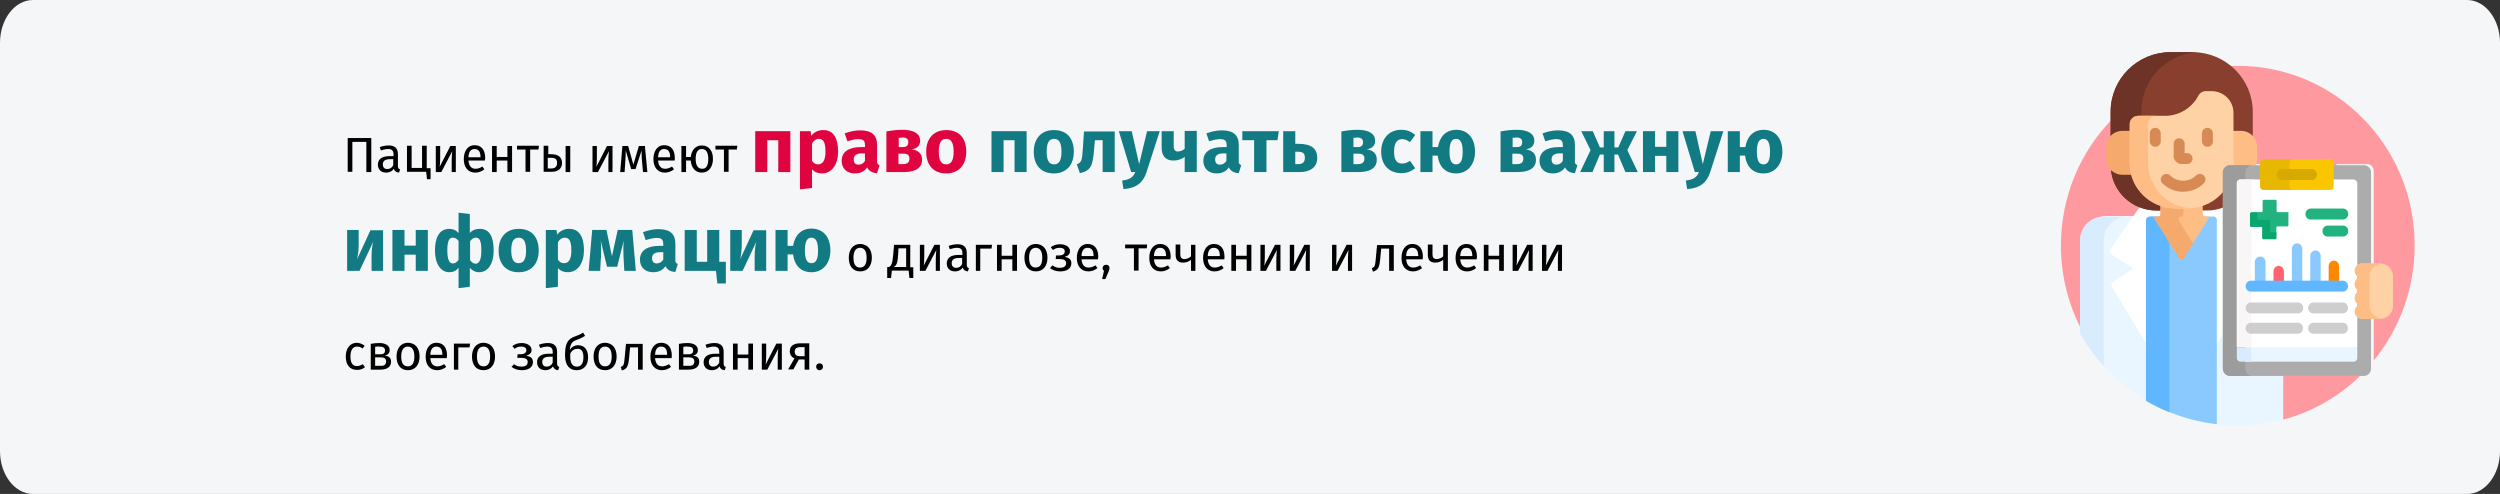 <?xml version="1.0" encoding="UTF-8"?>
<svg xmlns="http://www.w3.org/2000/svg" xmlns:xlink="http://www.w3.org/1999/xlink" version="1.1" id="Ebene_1" x="0px" y="0px" viewBox="0 0 911 180" style="enable-background:new 0 0 911 180;" xml:space="preserve">
<rect x="0" y="0" width="911" height="180" fill="#333333" stroke="none"/>
<style type="text/css">
	.st0{fill:#F5F6F7;}
	.st1{fill:#FE99A0;}
	.st2{fill:#EAF6FF;}
	.st3{fill:#D8ECFE;}
	.st4{fill:#FFFFFF;}
	.st5{fill:#883F2E;}
	.st6{fill:#6D3326;}
	.st7{fill:#8AC9FE;}
	.st8{fill:#60B7FF;}
	.st9{fill:#F6A96C;}
	.st10{fill:#FFBD86;}
	.st11{fill:#FED2A4;}
	.st12{fill:#D88A55;}
	.st13{fill:#ACACAC;}
	.st14{fill:#9C9C9C;}
	.st15{fill:#F8F6F6;}
	.st16{fill:#FAC600;}
	.st17{fill:#E8B800;}
	.st18{fill:#22B27F;}
	.st19{fill:#09A76D;}
	.st20{fill:#D7AA02;}
	.st21{fill:#FE646F;}
	.st22{fill:#FB8801;}
	.st23{fill:#CECECE;}
	.st24{fill:#DF0440;}
	.st25{fill:#117A83;}
</style>
<path id="Path" class="st0" d="M911,15.6v148.8c0,8.6-5.4,15.6-12,15.6H12c-6.6,0-12-7-12-15.6l0,0V15.6C0,7,5.4,0,12,0l0,0h887  C905.6,0,911,7,911,15.6z"></path>
<g id="diagnosis" transform="translate(751, 19)">
	<g id="Group" transform="translate(0, 5)">
		<path id="Path_00000123415746348054306320000005867813885803100551_" class="st1" d="M59.5,38.2c0-1.3,1.1-2.4,2.4-2.4h11.2v7.5    c0,0.7,0.6,1.3,1.3,1.3h24.7c0.7,0,1.3-0.6,1.3-1.3v-7.5h11.2c1.3,0,2.4,1.1,2.4,2.4v69.2c9.3-11.4,14.9-26,14.9-41.9    C129,29.3,100.1,0,64.5,0S0,29.3,0,65.5C0,77.1,3,88,8.2,97.4l0.3-0.1V63.2c0-4.7,3.7-8.5,8.4-8.5h42.7V38.2z"></path>
		<path id="Path_00000178922168972397617950000015939826321932932763_" class="st1" d="M80.3,112.9v15.9l0.3,0.2    c10.9-2.8,20.7-8.5,28.5-16.1H80.3z"></path>
	</g>
	<g id="Group_00000001648708800036502520000010291105481258214061_" transform="translate(7, 0)">
		<path id="Path_00000049183929483193459760000007590443545050244021_" class="st2" d="M54.9,117.9c-1.3,0-2.4-1.1-2.4-2.4V59.9H8.8    c-4.9,0-8.8,3.9-8.8,8.7v34C11.3,122.5,32.8,136,57.6,136c5.7,0,11.2-0.7,16.4-2v-16H54.9z"></path>
		<path id="Path_00000102525293020174994470000000513800054273951362_" class="st3" d="M8.6,68.6c0-4.8,3.9-8.7,8.8-8.7H8.8    c-4.9,0-8.8,3.9-8.8,8.7v34c2.4,4.3,5.3,8.2,8.6,11.8V68.6z"></path>
		<g id="Path_00000071560511913389044820000007801456367264272809_" transform="translate(10.809, 52.846)">
			<path class="st4" d="M13.4,0L0.3,18.8c-0.5,0.7-0.3,1.6,0.4,2.1L8.5,26l-7.3,4.8c-0.7,0.4-0.8,1.3-0.4,1.9l12.7,21V8.5     c0-0.7,0.5-1.2,1.2-1.2h1.7h1.2c0.6,0,1.1-0.5,1.1-1.1V2.9C16.8,2.3,15,1.3,13.4,0z"></path>
			<path class="st4" d="M41.7,49.1V3.9L38.9,0c-1.5,1.3-3.3,2.3-5.3,2.9v3.2c0,0.6,0.5,1.1,1.1,1.1H36h1.7c0.7,0,1.2,0.5,1.2,1.2     v45.3L41.7,49.1z"></path>
		</g>
		<g id="Path_00000116916207974404706660000010497361495542522280_" transform="translate(11.114, 0)">
			<path class="st5" d="M4.3,29h3v-2.8c0-1.5,1.3-2.8,2.8-2.8h9.8c5.2,0,9.9-2.8,12.2-7.4c0.5-0.9,1.4-1.5,2.5-1.5h2.1     c4.3,0,7.8,3.4,7.8,7.7V29h3c1.7,0,3.3,0.8,4.3,2v-9.2C51.8,9.7,41.9,0,29.8,0h-7.9C9.8,0,0,9.7,0,21.7v9.2C1,29.7,2.6,29,4.3,29     z"></path>
			<path class="st5" d="M41.3,50c-3,4-7.8,6.6-13.2,6.6h-4.6c-7.6,0-14-5.2-15.8-12.2H4.3c-1.7,0-3.2-0.7-4.2-1.9     C0.7,51,7.9,57.7,16.7,57.7h18.4c2.2,0,4.3-0.4,6.2-1.2V50z"></path>
		</g>
		<g id="Path_00000171699696615576757250000006194131124370999202_" transform="translate(11.114, 0)">
			<path class="st6" d="M7.8,44.4H4.3c-1.7,0-3.2-0.7-4.2-1.9C0.7,51,7.9,57.7,16.7,57.7h11.2c-2.2,0-4.4-0.4-6.3-1.2     C14.9,55.7,9.4,50.8,7.8,44.4z"></path>
			<path class="st6" d="M4.3,29h3v-2.8c0-1.5,1.3-2.8,2.8-2.8h1.1v-1.8c0-11.4,8.9-20.8,20.3-21.6C30.9,0,30.4,0,29.8,0h-7.9     C9.8,0,0,9.7,0,21.7v9.2C1,29.7,2.6,29,4.3,29L4.3,29z"></path>
		</g>
		<path id="Path_00000128468296871191153550000014774674384582811309_" class="st7" d="M48.5,59.9H25.5c-0.8,0-1.5,0.6-1.5,1.4V127    c7.7,4.5,16.5,7.5,25.8,8.6V61.3C49.9,60.5,49.3,59.9,48.5,59.9z"></path>
		<path id="Path_00000057127065467707981910000016874709840334042515_" class="st8" d="M32.5,61.3c0-0.8,0.7-1.4,1.5-1.4h-8.5    c-0.8,0-1.5,0.6-1.5,1.4V127c2.7,1.6,5.5,3,8.5,4.2V61.3z"></path>
		<g id="Path_00000096738767953770050810000013725362349159606195_" transform="translate(9.478, 14.207)">
			<g transform="translate(-0, 0)">
				<g transform="translate(0, 14.48)">
					<path class="st9" d="M8.9,11.8V0h-3C2.7,0,0,2.6,0,5.9v4.3C0,13.4,2.7,16,5.9,16h3.6C9.1,14.7,8.9,13.3,8.9,11.8L8.9,11.8z"></path>
					<path class="st10" d="M54.4,12.7c0.4-0.8,0.6-1.7,0.6-2.6V5.9C55,2.6,52.4,0,49.1,0h-3v11.8c0,0.3,0,0.6,0,0.9L54.4,12.7       L54.4,12.7z"></path>
				</g>
				<path class="st10" d="M35.2,44.8v-3.3c-1.7,0.6-3.5,0.9-5.4,0.9h-4.6c-1.9,0-3.7-0.3-5.4-0.9v3.3c0,0.5-0.4,0.9-0.9,0.9h-1.7      l9.5,15.2c0.3,0.5,1.2,0.5,1.5,0l9.5-15.2h-1.7C35.6,45.7,35.2,45.3,35.2,44.8L35.2,44.8z"></path>
				<path class="st9" d="M27.3,45.7c0.5,0,0.9-0.4,0.9-0.9v-2.1h-3c-1.9,0-3.7-0.3-5.4-0.9v3.1c0,0.5-0.4,0.9-0.9,0.9h-1.7l9.5,15.2      c0.3,0.5,1.2,0.5,1.5,0l3.5-5.5l-5.2-8.3C26.2,46.5,26.6,45.7,27.3,45.7L27.3,45.7z"></path>
				<path class="st11" d="M43,29.6c0-1.3,1.1-2.4,2.4-2.4h1c0-0.3,0-0.6,0-0.9V7.9c0-4.4-3.6-7.9-8-7.9h-2.1c-1.2,0-2.2,0.7-2.7,1.7      C31.3,6,26.7,9,21.5,9h-9.8c-1.7,0-3.1,1.4-3.1,3v14.3c0,9,7.4,16.4,16.6,16.4h4.6c5.4,0,10.1-2.5,13.2-6.4L43,29.6L43,29.6z"></path>
				<path class="st10" d="M15.3,26.3V12c0-1.7,1.4-3,3.1-3h-6.7c-1.7,0-3.1,1.4-3.1,3v14.3c0,9,7.4,16.4,16.6,16.4h4.6      c0.4,0,0.7,0,1.1,0C22.2,42.1,15.3,35,15.3,26.3L15.3,26.3z"></path>
			</g>
			<g transform="translate(15.9, 13.374)">
				<g>
					<path class="st12" d="M2,6.9c-1.1,0-2-0.9-2-2V2c0-1.1,0.9-2,2-2s2,0.9,2,2v3C4,6.1,3.1,6.9,2,6.9z"></path>
					<path class="st12" d="M21,6.9c-1.1,0-2-0.9-2-2V2c0-1.1,0.9-2,2-2c1.1,0,2,0.9,2,2v3C23,6.1,22.1,6.9,21,6.9z"></path>
				</g>
				<path class="st12" d="M12.1,23.3c-2.7,0-5.4-1-7.5-3.1c-0.8-0.8-0.8-2,0-2.8c0.8-0.8,2.1-0.8,2.9,0c2.6,2.5,6.8,2.5,9.3,0      c0.8-0.8,2.1-0.8,2.9,0c0.8,0.8,0.8,2,0,2.8C17.6,22.3,14.9,23.3,12.1,23.3z"></path>
				<path class="st12" d="M13.6,13.2h-1.9c-1.6,0-3-1.3-3-2.9V5.8c0-1.1,0.9-2,2-2s2,0.9,2,2v3.4h0.9c1.1,0,2,0.9,2,2      S14.7,13.2,13.6,13.2z"></path>
			</g>
		</g>
	</g>
	<g id="Group_00000099637581958638227090000005526868182798079666_" transform="translate(59, 39)">
		<path id="Path_00000022555460232131651530000017467717272613916342_" class="st13" d="M51.4,2.2H40.2v7.7c0,0.6-0.5,1.1-1,1.1    H14.9c-0.6,0-1-0.5-1-1.1V2.2H2.6C1.2,2.2,0,3.4,0,4.8v71.5C0,77.8,1.2,79,2.6,79h48.8c1.4,0,2.6-1.2,2.6-2.6V4.8    C54,3.4,52.8,2.2,51.4,2.2L51.4,2.2z"></path>
		<path id="Path_00000016768258465228079980000010999253671265363109_" class="st2" d="M48.2,68.3H5.8l-0.7,0.3v3.9    c0,0.7,0.6,1.3,1.3,1.3h41.3c0.7,0,1.3-0.6,1.3-1.3v-3.9L48.2,68.3z"></path>
		<path id="Path_00000172413586732665354180000006877099915737538441_" class="st14" d="M8.2,76.4V4.8c0-1.5,1.2-2.6,2.6-2.6H2.6    C1.2,2.2,0,3.4,0,4.8v71.5C0,77.8,1.2,79,2.6,79h8.2C9.3,79,8.2,77.8,8.2,76.4z"></path>
		<path id="Path_00000084511217385111124000000010044414686443095446_" class="st3" d="M10.3,72.5v-3.9H5.1v3.9    c0,0.7,0.6,1.3,1.3,1.3h5.3C10.9,73.8,10.3,73.2,10.3,72.5z"></path>
		<path id="Path_00000106828418205067838150000001335288767849095862_" class="st4" d="M47.6,7.4h-7.5v2.5c0,0.6-0.5,1.1-1,1.1H14.9    c-0.6,0-1-0.5-1-1.1V7.4H6.4C5.6,7.4,5.1,8,5.1,8.7v59.8h43.9V8.7C48.9,8,48.4,7.4,47.6,7.4z"></path>
		<path id="Path_00000181796298657017472740000004111852246851809947_" class="st15" d="M11.6,7.4H6.4C5.6,7.4,5.1,8,5.1,8.7v59.8    h5.3V8.7C10.3,8,10.9,7.4,11.6,7.4z"></path>
		<path id="Path_00000043454349018278921180000004939631032264904383_" class="st16" d="M39.1,11.2H14.9c-0.7,0-1.3-0.6-1.3-1.3V1.3    c0-0.7,0.6-1.3,1.3-1.3h24.2c0.7,0,1.3,0.6,1.3,1.3v8.6C40.4,10.6,39.8,11.2,39.1,11.2z"></path>
		<path id="Path_00000168094979891380113110000009280875399819255684_" class="st17" d="M24.3,9.9V1.3c0-0.7,0.6-1.3,1.3-1.3H14.9    c-0.7,0-1.3,0.6-1.3,1.3v8.6c0,0.7,0.6,1.3,1.3,1.3h10.7C24.8,11.2,24.3,10.6,24.3,9.9L24.3,9.9z"></path>
		<path id="Path_00000114772886375588427000000016444030251382317210_" class="st18" d="M23.7,19.3H20c-0.2,0-0.4-0.2-0.4-0.4v-3.7    c0-0.2-0.2-0.4-0.4-0.4h-4.3c-0.2,0-0.4,0.2-0.4,0.4v3.7c0,0.2-0.2,0.4-0.4,0.4h-3.6c-0.2,0-0.4,0.2-0.4,0.4v4.4    c0,0.2,0.2,0.4,0.4,0.4H14c0.2,0,0.4,0.2,0.4,0.4v3.7c0,0.2,0.2,0.4,0.4,0.4h4.3c0.2,0,0.4-0.2,0.4-0.4v-3.7    c0-0.2,0.2-0.4,0.4-0.4h3.6c0.2,0,0.4-0.2,0.4-0.4v-4.4C24.1,19.5,23.9,19.3,23.7,19.3z"></path>
		<path id="Path_00000163075162859391644780000018368577945168778116_" class="st19" d="M17.6,26.6c-0.2,0-0.4-0.2-0.4-0.4v-3.7    c0-0.2-0.2-0.4-0.4-0.4H13c-0.2,0-0.4-0.2-0.4-0.4v-2.2h-2.3c-0.2,0-0.4,0.2-0.4,0.4v4.4c0,0.2,0.2,0.4,0.4,0.4H14    c0.2,0,0.4,0.2,0.4,0.4v3.7c0,0.2,0.2,0.4,0.4,0.4h4.3c0.2,0,0.4-0.2,0.4-0.4v-2.2H17.6z"></path>
		<path id="Path_00000139996545593296809140000002290087411002325398_" class="st20" d="M32.5,7.6H21.5c-1.1,0-1.9-0.9-1.9-2    s0.9-2,1.9-2h10.9c1.1,0,1.9,0.9,1.9,2S33.5,7.6,32.5,7.6z"></path>
		<g id="Path_00000008119956668035223250000003808964701141701539_" transform="translate(8.31, 30.669)">
			<g transform="translate(3.351, 0)">
				<path class="st7" d="M3.9,13.9V6.8c0-1.1-0.9-2-1.9-2S0,5.7,0,6.8v7.1H3.9z"></path>
				<path class="st21" d="M10.6,13.9v-3.7c0-1.1-0.9-2-1.9-2s-1.9,0.9-1.9,2v3.7H10.6z"></path>
				<path class="st7" d="M17.3,13.9V2c0-1.1-0.9-2-1.9-2s-1.9,0.9-1.9,2v11.9H17.3z"></path>
				<path class="st7" d="M24,13.9V4.6c0-1.1-0.9-2-1.9-2s-1.9,0.9-1.9,2v9.3H24z"></path>
				<path class="st22" d="M30.7,13.9V8.3c0-1.1-0.9-2-1.9-2s-1.9,0.9-1.9,2v5.5H30.7z"></path>
			</g>
			<path class="st8" d="M35.4,17.6H1.9c-1.1,0-1.9-0.9-1.9-2c0-1.1,0.9-2,1.9-2h33.5c1.1,0,1.9,0.9,1.9,2     C37.4,16.7,36.5,17.6,35.4,17.6z"></path>
		</g>
		<g id="Path_00000119086734078402691420000001950817721693043624_" transform="translate(8.31, 52.208)">
			<g>
				<path class="st23" d="M19,4H1.9C0.9,4,0,3.1,0,2s0.9-2,1.9-2H19C20.1,0,21,0.9,21,2S20.1,4,19,4z"></path>
				<path class="st23" d="M19,11.4H1.9c-1.1,0-1.9-0.9-1.9-2s0.9-2,1.9-2H19c1.1,0,1.9,0.9,1.9,2S20.1,11.4,19,11.4z"></path>
			</g>
			<g transform="translate(22.78, 0)">
				<path class="st23" d="M12.7,4H1.9C0.9,4,0,3.1,0,2s0.9-2,1.9-2h10.7c1.1,0,1.9,0.9,1.9,2S13.7,4,12.7,4z"></path>
				<path class="st23" d="M12.7,11.4H1.9c-1.1,0-1.9-0.9-1.9-2s0.9-2,1.9-2h10.7c1.1,0,1.9,0.9,1.9,2S13.7,11.4,12.7,11.4z"></path>
			</g>
		</g>
		<path id="Path_00000174562412522864664540000017555465321994342790_" class="st18" d="M43.8,22H32c-1.1,0-1.9-0.9-1.9-2    s0.9-2,1.9-2h11.8c1.1,0,1.9,0.9,1.9,2S44.8,22,43.8,22z"></path>
		<path id="Path_00000095322085535451024630000012534110686718331779_" class="st18" d="M43.8,28.2h-5.6c-1.1,0-1.9-0.9-1.9-2    s0.9-2,1.9-2h5.6c1.1,0,1.9,0.9,1.9,2S44.8,28.2,43.8,28.2z"></path>
	</g>
	<path id="Path_00000106133432328262468130000005141750223730420661_" class="st11" d="M109.7,77c-1.4,0-2.6,1.1-2.7,2.5   c-0.1,1.2,0.6,2.2,1.7,2.6c-1,0.4-1.7,1.3-1.7,2.5s0.7,2.1,1.7,2.5c-1,0.4-1.7,1.3-1.7,2.5s0.7,2.1,1.7,2.5c-1,0.4-1.7,1.4-1.7,2.6   c0.1,1.4,1.3,2.5,2.7,2.5h6.6c2.6,0,4.7-2.1,4.7-4.6V81.6c0-2.6-2.1-4.6-4.7-4.6L109.7,77L109.7,77z"></path>
	<path id="Path_00000011003797036064850000000007945480607767053711_" class="st10" d="M112.5,92.4V81.6c0-2.5,2-4.5,4.5-4.6   c-0.1,0-0.2,0-0.3,0h-6.8c-1.5,0-2.7,1.1-2.8,2.5c-0.1,1.2,0.7,2.2,1.7,2.6c-1,0.4-1.7,1.3-1.7,2.5c0,1.1,0.7,2.1,1.7,2.5   c-1,0.4-1.7,1.3-1.7,2.5c0,1.1,0.7,2.1,1.7,2.5c-1.1,0.4-1.8,1.4-1.7,2.6c0.1,1.4,1.4,2.5,2.8,2.5h6.8c0.1,0,0.2,0,0.3,0   C114.5,96.8,112.5,94.8,112.5,92.4z"></path>
</g>
<g>
	<g>
		<path d="M135.2,62.7h-1.7V51.7h-5.1v10.9h-1.7V50.3h8.6V62.7z"></path>
		<path d="M145.8,61.7l-0.4,1.2c-1-0.1-1.6-0.5-1.9-1.4c-0.7,1-1.7,1.4-2.8,1.4c-1.9,0-3-1.2-3-2.9c0-2,1.5-3.1,4.2-3.1h1.5v-0.7    c0-1.4-0.7-1.9-2-1.9c-0.7,0-1.6,0.2-2.6,0.5l-0.4-1.2c1.2-0.4,2.2-0.6,3.3-0.6c2.3,0,3.3,1.2,3.3,3.2v4.3    C145,61.3,145.3,61.6,145.8,61.7z M143.3,60.2V58h-1.2c-1.7,0-2.6,0.6-2.6,1.9c0,1.1,0.6,1.7,1.6,1.7    C142,61.6,142.8,61.2,143.3,60.2z"></path>
		<path d="M156.9,61.3v4h-1.3l-0.3-2.7h-7v-9.5h1.7v8.1h3.8v-8.1h1.7v8.2H156.9z"></path>
		<path d="M166.2,62.7h-1.6v-4.3c0-1.7,0.2-3.1,0.2-3.3l-4,7.6h-2v-9.5h1.6v4.3c0,1.5-0.1,3-0.2,3.3l3.9-7.6h2V62.7z"></path>
		<path d="M176.7,58.5h-6c0.2,2.2,1.2,3,2.6,3c0.9,0,1.6-0.3,2.5-0.8l0.7,1c-0.9,0.7-2,1.2-3.3,1.2c-2.6,0-4.2-1.9-4.2-4.9    c0-3,1.5-5.1,3.9-5.1c2.6,0,3.9,1.8,3.9,4.7C176.8,58,176.7,58.3,176.7,58.5z M175.1,57.2c0-1.9-0.7-2.9-2.2-2.9    c-1.3,0-2.1,0.9-2.2,3h4.4V57.2z"></path>
		<path d="M184.9,58.5H181v4.2h-1.7v-9.5h1.7v4h3.9v-4h1.7v9.5h-1.7V58.5z"></path>
		<path d="M196.2,54.5h-3v8.1h-1.7v-8.1h-3.1v-1.4h8L196.2,54.5z"></path>
		<path d="M204.8,59.4c0,2.3-1.8,3.2-3.7,3.2h-3v-9.5h1.7v3.1h1.1C203.7,56.2,204.8,57.5,204.8,59.4z M203,59.4    c0-1.3-0.5-1.9-2.3-1.9h-1.1v3.9h1.2C202.1,61.4,203,60.9,203,59.4z M207.8,53.2v9.5h-1.7v-9.5H207.8z"></path>
		<path d="M223.3,62.7h-1.6v-4.3c0-1.7,0.2-3.1,0.2-3.3l-4,7.6h-2v-9.5h1.6v4.3c0,1.5-0.1,3-0.2,3.3l3.9-7.6h2V62.7z"></path>
		<path d="M235.9,62.7h-1.6l-0.4-4.5c-0.1-1-0.1-2-0.1-3.4l-2.2,6.8H230l-2-6.8c0,1.2,0,2.4-0.1,3.4l-0.3,4.5H226l0.8-9.5h2.1    l1.9,6.8l2-6.8h2.2L235.9,62.7z"></path>
		<path d="M245.8,58.5h-6c0.2,2.2,1.2,3,2.6,3c0.9,0,1.6-0.3,2.5-0.8l0.7,1c-0.9,0.7-2,1.2-3.3,1.2c-2.6,0-4.2-1.9-4.2-4.9    c0-3,1.5-5.1,3.9-5.1c2.6,0,3.9,1.8,3.9,4.7C245.9,58,245.9,58.3,245.8,58.5z M244.2,57.2c0-1.9-0.7-2.9-2.2-2.9    c-1.3,0-2.1,0.9-2.2,3h4.4V57.2z"></path>
		<path d="M259.8,57.9c0,2.8-1.4,5-4.1,5c-2.4,0-3.8-1.9-4-4.4h-1.7v4.2h-1.7v-9.5h1.7v4h1.7c0.3-2.4,1.7-4.2,4-4.2    C258.3,53,259.8,54.9,259.8,57.9z M258.1,57.9c0-2.3-0.8-3.6-2.3-3.6c-1.5,0-2.3,1.1-2.3,3.6c0,2.3,0.8,3.6,2.3,3.6    C257.4,61.6,258.1,60.2,258.1,57.9z"></path>
		<path d="M268.5,54.5h-3v8.1h-1.7v-8.1h-3.1v-1.4h8L268.5,54.5z"></path>
		<path class="st24" d="M283.6,51.1h-4v11.6h-4.4V47.8H288v14.9h-4.4V51.1z"></path>
		<path class="st24" d="M305.4,55.2c0,4.6-2.2,8-5.9,8c-1.5,0-2.7-0.5-3.6-1.5v6.8l-4.4,0.5V47.8h3.9l0.2,1.7    c1.2-1.5,2.8-2.1,4.3-2.1C303.7,47.3,305.4,50.4,305.4,55.2z M300.8,55.3c0-3.7-0.9-4.7-2.4-4.7c-1,0-1.9,0.6-2.5,1.7v6.3    c0.6,0.9,1.3,1.3,2.2,1.3C299.7,59.9,300.8,58.6,300.8,55.3z"></path>
		<path class="st24" d="M320.5,60.2l-0.9,2.9c-1.7-0.1-2.9-0.7-3.6-2.1c-1.1,1.6-2.7,2.2-4.5,2.2c-3,0-4.8-1.9-4.8-4.6    c0-3.2,2.5-5,7-5h1.5v-0.6c0-1.8-0.7-2.3-2.5-2.3c-1,0-2.4,0.3-3.9,0.8l-1-2.9c1.9-0.7,3.9-1.1,5.6-1.1c4.3,0,6.2,1.8,6.2,5.3v5.8    C319.5,59.5,319.8,59.9,320.5,60.2z M315.2,58.6v-2.7h-1.1c-2,0-3,0.7-3,2.2c0,1.2,0.6,1.9,1.7,1.9    C313.9,60,314.7,59.5,315.2,58.6z"></path>
		<path class="st24" d="M336,58.2c0,3.2-2.7,4.5-6.6,4.5H323V47.9c2.1-0.4,4-0.6,5.9-0.6c3.9,0,6.4,1.3,6.4,4c0,1.7-1,2.8-3.1,3.1    C334.8,54.8,336,56.1,336,58.2z M327.5,50.2v3.4h1.6c1.1,0,1.9-0.5,1.9-1.8c0-1.1-0.7-1.7-2.1-1.7C328.4,50.2,328,50.2,327.5,50.2    z M331.4,57.8c0-1.2-0.6-1.8-2.2-1.8h-1.8v3.8h1.7C330.6,59.8,331.4,59.2,331.4,57.8z"></path>
		<path class="st24" d="M352.1,55.3c0,4.8-2.7,7.9-7.3,7.9c-4.5,0-7.3-2.9-7.3-7.9c0-4.8,2.7-7.9,7.3-7.9S352.1,50.2,352.1,55.3z     M342.1,55.2c0,3.3,0.9,4.7,2.7,4.7s2.7-1.4,2.7-4.6c0-3.3-0.9-4.7-2.7-4.7S342.1,52,342.1,55.2z"></path>
		<path class="st25" d="M369.7,51.1h-4v11.6h-4.4V47.8h12.8v14.9h-4.4V51.1z"></path>
		<path class="st25" d="M391.3,55.3c0,4.8-2.7,7.9-7.3,7.9c-4.5,0-7.3-2.9-7.3-7.9c0-4.8,2.7-7.9,7.3-7.9S391.3,50.2,391.3,55.3z     M381.4,55.2c0,3.3,0.9,4.7,2.7,4.7s2.7-1.4,2.7-4.6c0-3.3-0.9-4.7-2.7-4.7S381.4,52,381.4,55.2z"></path>
		<path class="st25" d="M406.2,47.8v14.9h-4.4V51.1h-2.8l-0.3,3.2c-0.5,5.9-1,7.9-5.2,8.8l-1.1-3.2c1.7-0.8,1.9-1.2,2.2-5.8l0.4-6.2    H406.2z"></path>
		<path class="st25" d="M417.8,62.7c-1.2,3.8-3.7,5.9-8.4,6.2l-0.5-3.1c2.9-0.4,4-1.2,4.8-3.1h-1.5l-4.5-14.9h4.7l2.7,12l2.9-12h4.6    L417.8,62.7z"></path>
		<path class="st25" d="M436.1,47.8v14.9h-4.4v-5.6c-1,0.9-2.5,1.4-4.1,1.4c-2.9,0-4.3-1.8-4.3-4.6v-6.1h4.4v5.5    c0,1.4,0.6,1.9,1.5,1.9c0.9,0,1.9-0.4,2.5-1v-6.5H436.1z"></path>
		<path class="st25" d="M452.3,60.2l-0.9,2.9c-1.7-0.1-2.9-0.7-3.6-2.1c-1.1,1.6-2.7,2.2-4.5,2.2c-3,0-4.8-1.9-4.8-4.6    c0-3.2,2.5-5,7-5h1.5v-0.6c0-1.8-0.7-2.3-2.5-2.3c-1,0-2.4,0.3-3.9,0.8l-1-2.9c1.9-0.7,3.9-1.1,5.6-1.1c4.3,0,6.2,1.8,6.2,5.3v5.8    C451.3,59.5,451.6,59.9,452.3,60.2z M446.9,58.6v-2.7h-1.1c-2,0-3,0.7-3,2.2c0,1.2,0.6,1.9,1.7,1.9    C445.6,60,446.4,59.5,446.9,58.6z"></path>
		<path class="st25" d="M465.5,51.1h-4v11.6H457V51.1h-4.3v-3.3H466L465.5,51.1z"></path>
		<path class="st25" d="M480,57.6c0,3.4-2.7,5.1-6.3,5.1h-6.1V47.8h4.4v4.6h1C478,52.4,480,54.2,480,57.6z M475.5,57.5    c0-1.5-0.6-2.2-2.5-2.2h-1v4.5h1.2C474.7,59.8,475.5,59,475.5,57.5z"></path>
		<path class="st25" d="M501.7,58.2c0,3.2-2.7,4.5-6.6,4.5h-6.3V47.9c2.1-0.4,4-0.6,5.9-0.6c3.9,0,6.4,1.3,6.4,4    c0,1.7-1,2.8-3.1,3.1C500.6,54.8,501.7,56.1,501.7,58.2z M493.2,50.2v3.4h1.6c1.1,0,1.9-0.5,1.9-1.8c0-1.1-0.7-1.7-2.1-1.7    C494.1,50.2,493.7,50.2,493.2,50.2z M497.2,57.8c0-1.2-0.6-1.8-2.2-1.8h-1.8v3.8h1.7C496.3,59.8,497.2,59.2,497.2,57.8z"></path>
		<path class="st25" d="M515.7,49.2l-1.9,2.6c-1-0.7-1.8-1.1-2.8-1.1c-1.9,0-3,1.3-3,4.6c0,3.3,1.2,4.3,2.9,4.3c1.1,0,1.8-0.3,2.9-1    l1.9,2.7c-1.4,1.1-3,1.8-5,1.8c-4.6,0-7.4-3.1-7.4-7.8c0-4.7,2.8-8,7.3-8C512.7,47.3,514.2,47.9,515.7,49.2z"></path>
		<path class="st25" d="M537.5,55.3c0,4.6-2.7,7.9-6.9,7.9c-3.8,0-6.2-2.4-6.7-6.5h-1.9v6h-4.4V47.8h4.4v5.8h2    c0.6-3.8,2.9-6.3,6.7-6.3C534.7,47.3,537.5,50.2,537.5,55.3z M533,55.3c0-3.2-0.8-4.7-2.4-4.7s-2.4,1.4-2.4,4.6    c0,3.2,0.7,4.7,2.4,4.7C532.3,59.9,533,58.4,533,55.3z"></path>
		<path class="st25" d="M559.7,58.2c0,3.2-2.7,4.5-6.6,4.5h-6.3V47.9c2.1-0.4,4-0.6,5.9-0.6c3.9,0,6.4,1.3,6.4,4    c0,1.7-1,2.8-3.1,3.1C558.5,54.8,559.7,56.1,559.7,58.2z M551.2,50.2v3.4h1.6c1.1,0,1.9-0.5,1.9-1.8c0-1.1-0.7-1.7-2.1-1.7    C552,50.2,551.7,50.2,551.2,50.2z M555.1,57.8c0-1.2-0.6-1.8-2.2-1.8h-1.8v3.8h1.7C554.3,59.8,555.1,59.2,555.1,57.8z"></path>
		<path class="st25" d="M574.8,60.2l-0.9,2.9c-1.7-0.1-2.9-0.7-3.6-2.1c-1.1,1.6-2.7,2.2-4.5,2.2c-3,0-4.8-1.9-4.8-4.6    c0-3.2,2.5-5,7-5h1.5v-0.6c0-1.8-0.7-2.3-2.5-2.3c-1,0-2.4,0.3-3.9,0.8l-1-2.9c1.9-0.7,3.9-1.1,5.6-1.1c4.3,0,6.2,1.8,6.2,5.3v5.8    C573.8,59.5,574.1,59.9,574.8,60.2z M569.5,58.6v-2.7h-1.1c-2,0-3,0.7-3,2.2c0,1.2,0.6,1.9,1.7,1.9C568.1,60,569,59.5,569.5,58.6z    "></path>
		<path class="st25" d="M593,54.7l3.8,8h-4.5l-2.7-6.4h-1.3v6.4h-3.9v-6.4H583l-2.7,6.4h-4.5l3.8-8l-3.4-6.9h4.2l2.6,5.9h1.4v-5.9    h3.9v5.9h1.4l2.6-5.9h4.2L593,54.7z"></path>
		<path class="st25" d="M607.2,56.8h-4.1v5.9h-4.4V47.8h4.4v5.7h4.1v-5.7h4.4v14.9h-4.4V56.8z"></path>
		<path class="st25" d="M623.2,62.7c-1.2,3.8-3.7,5.9-8.4,6.2l-0.5-3.1c2.9-0.4,4-1.2,4.8-3.1h-1.5l-4.5-14.9h4.7l2.7,12l2.9-12h4.6    L623.2,62.7z"></path>
		<path class="st25" d="M649.5,55.3c0,4.6-2.7,7.9-6.9,7.9c-3.8,0-6.2-2.4-6.7-6.5h-1.9v6h-4.4V47.8h4.4v5.8h2    c0.6-3.8,2.9-6.3,6.7-6.3C646.7,47.3,649.5,50.2,649.5,55.3z M645,55.3c0-3.2-0.8-4.7-2.4-4.7s-2.4,1.4-2.4,4.6    c0,3.2,0.7,4.7,2.4,4.7C644.3,59.9,645,58.4,645,55.3z"></path>
		<path class="st25" d="M139.6,98.7h-4.2v-5.3c0-2.3,0.3-4.2,0.6-5.3l-5,10.6h-4.5V83.8h4.2v5.4c0,2.1-0.3,4.2-0.6,5.3l4.9-10.6h4.6    V98.7z"></path>
		<path class="st25" d="M151.5,92.8h-4.1v5.9H143V83.8h4.4v5.7h4.1v-5.7h4.4v14.9h-4.4V92.8z"></path>
		<path class="st25" d="M179.9,91.3c0,4.8-2.1,7.9-5.3,7.9c-1.4,0-2.5-0.6-3.4-1.6v6.9l-4.1,0.5v-7.4c-0.9,1.1-2,1.6-3.4,1.6    c-3.1,0-5.2-3.1-5.2-7.9c0-4.9,1.7-7.9,5.2-7.9c1.3,0,2.4,0.4,3.4,1.5v-7.4l4.1,0.5v6.9c1-1.1,2.2-1.5,3.5-1.5    C178.4,83.3,179.9,86.3,179.9,91.3z M167.1,94.7v-6.9c-0.6-0.8-1.3-1.2-2.1-1.2c-1.3,0-2,1.2-2,4.7c0,3.4,0.8,4.7,2,4.7    C165.9,96,166.5,95.5,167.1,94.7z M175.4,91.3c0-3.5-0.6-4.7-2-4.7c-0.9,0-1.5,0.5-2.1,1.3v6.9c0.6,0.8,1.2,1.3,2.1,1.3    C174.6,96,175.4,94.7,175.4,91.3z"></path>
		<path class="st25" d="M196.3,91.3c0,4.8-2.7,7.9-7.3,7.9c-4.5,0-7.3-2.9-7.3-7.9c0-4.8,2.7-7.9,7.3-7.9S196.3,86.2,196.3,91.3z     M186.3,91.2c0,3.3,0.9,4.7,2.7,4.7s2.7-1.4,2.7-4.6c0-3.3-0.9-4.7-2.7-4.7S186.3,88,186.3,91.2z"></path>
		<path class="st25" d="M212.8,91.2c0,4.6-2.2,8-5.9,8c-1.5,0-2.7-0.5-3.6-1.5v6.8l-4.4,0.5V83.8h3.9l0.2,1.7    c1.2-1.5,2.8-2.1,4.3-2.1C211.1,83.3,212.8,86.4,212.8,91.2z M208.2,91.3c0-3.7-0.9-4.7-2.4-4.7c-1,0-1.9,0.6-2.5,1.7v6.3    c0.6,0.9,1.3,1.3,2.2,1.3C207.2,95.9,208.2,94.6,208.2,91.3z"></path>
		<path class="st25" d="M231.7,98.7h-4.2l-0.3-5.3c-0.1-1.9-0.1-3.5,0.1-5.7l-2.4,9.5h-3.7l-2.3-9.5c0.2,2,0.2,3.8,0.1,5.7l-0.3,5.3    h-4.2l1.3-14.9h5.2l2,9.6l2.1-9.6h5.3L231.7,98.7z"></path>
		<path class="st25" d="M247,96.2l-0.9,2.9c-1.7-0.1-2.9-0.7-3.6-2.1c-1.1,1.6-2.7,2.2-4.5,2.2c-3,0-4.8-1.9-4.8-4.6    c0-3.2,2.5-5,7-5h1.5v-0.6c0-1.8-0.7-2.3-2.5-2.3c-1,0-2.4,0.3-3.9,0.8l-1-2.9c1.9-0.7,3.9-1.1,5.6-1.1c4.3,0,6.2,1.8,6.2,5.3v5.8    C246,95.5,246.3,95.9,247,96.2z M241.7,94.6v-2.7h-1.1c-2,0-3,0.7-3,2.2c0,1.2,0.6,1.9,1.7,1.9C240.3,96,241.1,95.5,241.7,94.6z"></path>
		<path class="st25" d="M264.5,95.4v7.9h-3.1l-0.5-4.6h-11.4V83.8h4.4v11.6h3.8V83.8h4.4v11.6H264.5z"></path>
		<path class="st25" d="M279.2,98.7H275v-5.3c0-2.3,0.3-4.2,0.6-5.3l-5,10.6h-4.5V83.8h4.2v5.4c0,2.1-0.3,4.2-0.6,5.3l4.9-10.6h4.6    V98.7z"></path>
		<path class="st25" d="M302.6,91.3c0,4.6-2.7,7.9-6.9,7.9c-3.8,0-6.2-2.4-6.7-6.5H287v6h-4.4V83.8h4.4v5.8h2    c0.6-3.8,2.9-6.3,6.7-6.3C299.8,83.3,302.6,86.2,302.6,91.3z M298.1,91.3c0-3.2-0.8-4.7-2.4-4.7s-2.4,1.4-2.4,4.6    c0,3.2,0.7,4.7,2.4,4.7C297.4,95.9,298.1,94.4,298.1,91.3z"></path>
		<path d="M317.7,93.9c0,2.9-1.5,5-4.2,5c-2.7,0-4.2-1.9-4.2-5c0-2.9,1.5-5,4.2-5C316.2,89,317.7,90.9,317.7,93.9z M311,93.9    c0,2.5,0.9,3.6,2.4,3.6c1.6,0,2.4-1.2,2.4-3.6c0-2.5-0.9-3.6-2.4-3.6C311.9,90.3,311,91.5,311,93.9z"></path>
		<path d="M332.8,97.3v4h-1.4l-0.3-2.7h-6.1l-0.3,2.7h-1.4v-4h0.7c0.7-0.5,1.2-0.9,1.5-4.6l0.3-3.5h5.9v8.2H332.8z M330.2,90.5h-2.8    l-0.1,2c-0.2,3.3-0.5,4.1-1.6,4.8h4.5V90.5z"></path>
		<path d="M342.6,98.7H341v-4.3c0-1.7,0.2-3.1,0.2-3.3l-4,7.6h-2v-9.5h1.6v4.3c0,1.5-0.1,3-0.2,3.3l3.9-7.6h2V98.7z"></path>
		<path d="M353.1,97.7l-0.4,1.2c-1-0.1-1.6-0.5-1.9-1.4c-0.7,1-1.7,1.4-2.8,1.4c-1.9,0-3-1.2-3-2.9c0-2,1.5-3.1,4.2-3.1h1.5v-0.7    c0-1.4-0.7-1.9-2-1.9c-0.7,0-1.6,0.2-2.6,0.5l-0.4-1.2c1.2-0.4,2.2-0.6,3.3-0.6c2.3,0,3.3,1.2,3.3,3.2v4.3    C352.3,97.3,352.6,97.6,353.1,97.7z M350.6,96.2V94h-1.2c-1.7,0-2.6,0.6-2.6,1.9c0,1.1,0.6,1.7,1.6,1.7    C349.4,97.6,350.1,97.2,350.6,96.2z"></path>
		<path d="M355.6,98.7v-9.5h5.9l-0.2,1.4h-4.1v8.1H355.6z"></path>
		<path d="M368.9,94.5h-3.9v4.2h-1.7v-9.5h1.7v4h3.9v-4h1.7v9.5h-1.7V94.5z"></path>
		<path d="M381.7,93.9c0,2.9-1.5,5-4.2,5c-2.7,0-4.2-1.9-4.2-5c0-2.9,1.5-5,4.2-5C380.2,89,381.7,90.9,381.7,93.9z M375,93.9    c0,2.5,0.9,3.6,2.4,3.6c1.6,0,2.4-1.2,2.4-3.6c0-2.5-0.9-3.6-2.4-3.6C375.9,90.3,375,91.5,375,93.9z"></path>
		<path d="M389.9,91.5c0,1.1-0.6,1.7-1.9,2.1c1.5,0.3,2.4,0.9,2.4,2.3c0,2.1-1.8,3-4.1,3c-1.6,0-2.7-0.5-3.7-1.2l0.9-1    c0.8,0.6,1.6,0.9,2.7,0.9c1.2,0,2.3-0.4,2.3-1.7c0-1.2-1.1-1.5-2.5-1.5h-1.3l0.1-1.3h1c1.2,0,2.2-0.4,2.2-1.5c0-1-0.9-1.3-1.9-1.3    c-1.1,0-1.7,0.3-2.4,0.8l-0.8-1c0.9-0.7,2-1.1,3.4-1.1C388.2,89,389.9,89.9,389.9,91.5z"></path>
		<path d="M400.1,94.5h-6c0.2,2.2,1.2,3,2.6,3c0.9,0,1.6-0.3,2.5-0.8l0.7,1c-0.9,0.7-2,1.2-3.3,1.2c-2.6,0-4.2-1.9-4.2-4.9    c0-3,1.5-5.1,3.9-5.1c2.6,0,3.9,1.8,3.9,4.7C400.1,94,400.1,94.3,400.1,94.5z M398.5,93.2c0-1.9-0.7-2.9-2.2-2.9    c-1.3,0-2.1,0.9-2.2,3h4.4V93.2z"></path>
		<path d="M404.3,97.6c0,0.4-0.1,0.8-0.3,1.3l-1.2,2.8h-1.2l0.7-3c-0.3-0.2-0.5-0.6-0.5-1c0-0.7,0.5-1.2,1.2-1.2    C403.7,96.4,404.3,96.9,404.3,97.6z"></path>
		<path d="M417.9,90.5h-3v8.1h-1.7v-8.1H410v-1.4h8L417.9,90.5z"></path>
		<path d="M426.5,94.5h-6c0.2,2.2,1.2,3,2.6,3c0.9,0,1.6-0.3,2.5-0.8l0.7,1c-0.9,0.7-2,1.2-3.3,1.2c-2.6,0-4.2-1.9-4.2-4.9    c0-3,1.5-5.1,3.9-5.1c2.6,0,3.9,1.8,3.9,4.7C426.5,94,426.5,94.3,426.5,94.5z M424.9,93.2c0-1.9-0.7-2.9-2.2-2.9    c-1.3,0-2.1,0.9-2.2,3h4.4V93.2z"></path>
		<path d="M435.6,89.2v9.5H434v-4c-0.7,0.6-1.8,1-2.9,1c-1.8,0-2.7-1-2.7-2.8v-3.8h1.7v3.6c0,1.2,0.5,1.7,1.5,1.7    c0.8,0,1.9-0.4,2.4-1v-4.2H435.6z"></path>
		<path d="M446.1,94.5h-6c0.2,2.2,1.2,3,2.6,3c0.9,0,1.6-0.3,2.5-0.8l0.7,1c-0.9,0.7-2,1.2-3.3,1.2c-2.6,0-4.2-1.9-4.2-4.9    c0-3,1.5-5.1,3.9-5.1c2.6,0,3.9,1.8,3.9,4.7C446.2,94,446.2,94.3,446.1,94.5z M444.5,93.2c0-1.9-0.7-2.9-2.2-2.9    c-1.3,0-2.1,0.9-2.2,3h4.4V93.2z"></path>
		<path d="M454.3,94.5h-3.9v4.2h-1.7v-9.5h1.7v4h3.9v-4h1.7v9.5h-1.7V94.5z"></path>
		<path d="M466.7,98.7h-1.6v-4.3c0-1.7,0.2-3.1,0.2-3.3l-4,7.6h-2v-9.5h1.6v4.3c0,1.5-0.1,3-0.2,3.3l3.9-7.6h2V98.7z"></path>
		<path d="M477.4,98.7h-1.6v-4.3c0-1.7,0.2-3.1,0.2-3.3l-4,7.6h-2v-9.5h1.6v4.3c0,1.5-0.1,3-0.2,3.3l3.9-7.6h2V98.7z"></path>
		<path d="M492.8,98.7h-1.6v-4.3c0-1.7,0.2-3.1,0.2-3.3l-4,7.6h-2v-9.5h1.6v4.3c0,1.5-0.1,3-0.2,3.3l3.9-7.6h2V98.7z"></path>
		<path d="M507.9,89.2v9.5h-1.7v-8.1h-2.9l-0.3,3.2c-0.3,3.6-0.7,4.6-2.7,5.2l-0.4-1.3c1.2-0.4,1.2-0.9,1.5-4.1l0.4-4.3H507.9z"></path>
		<path d="M518.4,94.5h-6c0.2,2.2,1.2,3,2.6,3c0.9,0,1.6-0.3,2.5-0.8l0.7,1c-0.9,0.7-2,1.2-3.3,1.2c-2.6,0-4.2-1.9-4.2-4.9    c0-3,1.5-5.1,3.9-5.1c2.6,0,3.9,1.8,3.9,4.7C518.5,94,518.4,94.3,518.4,94.5z M516.8,93.2c0-1.9-0.7-2.9-2.2-2.9    c-1.3,0-2.1,0.9-2.2,3h4.4V93.2z"></path>
		<path d="M527.6,89.2v9.5h-1.7v-4c-0.7,0.6-1.8,1-2.9,1c-1.8,0-2.7-1-2.7-2.8v-3.8h1.7v3.6c0,1.2,0.5,1.7,1.5,1.7    c0.8,0,1.9-0.4,2.4-1v-4.2H527.6z"></path>
		<path d="M538.1,94.5h-6c0.2,2.2,1.2,3,2.6,3c0.9,0,1.6-0.3,2.5-0.8l0.7,1c-0.9,0.7-2,1.2-3.3,1.2c-2.6,0-4.2-1.9-4.2-4.9    c0-3,1.5-5.1,3.9-5.1c2.6,0,3.9,1.8,3.9,4.7C538.1,94,538.1,94.3,538.1,94.5z M536.5,93.2c0-1.9-0.7-2.9-2.2-2.9    c-1.3,0-2.1,0.9-2.2,3h4.4V93.2z"></path>
		<path d="M546.3,94.5h-3.9v4.2h-1.7v-9.5h1.7v4h3.9v-4h1.7v9.5h-1.7V94.5z"></path>
		<path d="M558.7,98.7H557v-4.3c0-1.7,0.2-3.1,0.2-3.3l-4,7.6h-2v-9.5h1.6v4.3c0,1.5-0.1,3-0.2,3.3l3.9-7.6h2V98.7z"></path>
		<path d="M569.3,98.7h-1.6v-4.3c0-1.7,0.2-3.1,0.2-3.3l-4,7.6h-2v-9.5h1.6v4.3c0,1.5-0.1,3-0.2,3.3l3.9-7.6h2V98.7z"></path>
		<path d="M132.9,126l-0.8,1c-0.6-0.5-1.2-0.7-2-0.7c-1.5,0-2.4,1.2-2.4,3.6c0,2.5,0.9,3.5,2.4,3.5c0.8,0,1.4-0.3,2.1-0.7l0.8,1.1    c-0.8,0.7-1.8,1-2.9,1c-2.6,0-4.1-1.8-4.1-4.9c0-3,1.6-5,4.1-5C131.1,125,132,125.3,132.9,126z"></path>
		<path d="M142.5,131.8c0,2.1-1.7,2.9-4,2.9h-3.4v-9.4c1-0.2,2.1-0.3,3.1-0.3c2.3,0,3.8,0.9,3.8,2.6c0,1.1-0.7,1.8-1.9,2    C141.7,129.7,142.5,130.4,142.5,131.8z M136.7,126.4v2.7h1.8c1.1,0,1.8-0.3,1.8-1.4c0-1-0.7-1.4-2.1-1.4    C137.6,126.2,137.2,126.3,136.7,126.4z M140.7,131.7c0-1-0.6-1.5-2.2-1.5h-1.8v3.1h1.8C139.7,133.4,140.7,133.1,140.7,131.7z"></path>
		<path d="M152.9,129.9c0,2.9-1.5,5-4.2,5c-2.7,0-4.2-1.9-4.2-5c0-2.9,1.5-5,4.2-5C151.4,125,152.9,126.9,152.9,129.9z M146.2,129.9    c0,2.5,0.9,3.6,2.4,3.6c1.6,0,2.4-1.2,2.4-3.6c0-2.5-0.9-3.6-2.4-3.6C147.1,126.3,146.2,127.5,146.2,129.9z"></path>
		<path d="M162.8,130.5h-6c0.2,2.2,1.2,3,2.6,3c0.9,0,1.6-0.3,2.5-0.8l0.7,1c-0.9,0.7-2,1.2-3.3,1.2c-2.6,0-4.2-1.9-4.2-4.9    c0-3,1.5-5.1,3.9-5.1c2.6,0,3.9,1.8,3.9,4.7C162.8,130,162.8,130.3,162.8,130.5z M161.2,129.2c0-1.9-0.7-2.9-2.2-2.9    c-1.3,0-2.1,0.9-2.2,3h4.4V129.2z"></path>
		<path d="M165.4,134.7v-9.5h5.9l-0.2,1.4H167v8.1H165.4z"></path>
		<path d="M180.4,129.9c0,2.9-1.5,5-4.2,5c-2.7,0-4.2-1.9-4.2-5c0-2.9,1.5-5,4.2-5C178.9,125,180.4,126.9,180.4,129.9z M173.8,129.9    c0,2.5,0.9,3.6,2.4,3.6c1.6,0,2.4-1.2,2.4-3.6c0-2.5-0.9-3.6-2.4-3.6C174.6,126.3,173.8,127.5,173.8,129.9z"></path>
		<path d="M193.7,127.5c0,1.1-0.6,1.7-1.9,2.1c1.5,0.3,2.4,0.9,2.4,2.3c0,2.1-1.8,3-4.1,3c-1.6,0-2.7-0.5-3.7-1.2l0.9-1    c0.8,0.6,1.6,0.9,2.7,0.9c1.2,0,2.3-0.4,2.3-1.7c0-1.2-1.1-1.5-2.5-1.5h-1.3l0.1-1.3h1c1.2,0,2.2-0.4,2.2-1.5c0-1-0.9-1.3-1.9-1.3    c-1.1,0-1.7,0.3-2.4,0.8l-0.8-1c0.9-0.7,2-1.1,3.4-1.1C192,125,193.7,125.9,193.7,127.5z"></path>
		<path d="M203.8,133.7l-0.4,1.2c-1-0.1-1.6-0.5-1.9-1.4c-0.7,1-1.7,1.4-2.8,1.4c-1.9,0-3-1.2-3-2.9c0-2,1.5-3.1,4.2-3.1h1.5v-0.7    c0-1.4-0.7-1.9-2-1.9c-0.7,0-1.6,0.2-2.6,0.5l-0.4-1.2c1.2-0.4,2.2-0.6,3.3-0.6c2.3,0,3.3,1.2,3.3,3.2v4.3    C203,133.3,203.4,133.6,203.8,133.7z M201.4,132.2V130h-1.2c-1.7,0-2.6,0.6-2.6,1.9c0,1.1,0.6,1.7,1.6,1.7    C200.1,133.6,200.9,133.2,201.4,132.2z"></path>
		<path d="M214.3,130.2c0,3.1-1.7,4.7-4.2,4.7c-2.4,0-4.2-1.6-4.2-5.4c0-3.9,0.7-5.9,3.6-6.9c1.4-0.5,2.1-0.8,3-1.4l0.7,1.2    c-0.7,0.4-1.5,0.9-2.9,1.4c-1.7,0.6-2.4,1.2-2.7,3.8c0.6-1.1,1.7-1.8,3.1-1.8C212.9,125.8,214.3,127.4,214.3,130.2z M212.6,130.2    c0-2.3-0.8-3.1-2.1-3.1c-1.1,0-2.1,0.5-2.7,1.8v1.2c0,2.3,0.9,3.5,2.4,3.5C211.4,133.6,212.6,132.9,212.6,130.2z"></path>
		<path d="M224.7,129.9c0,2.9-1.5,5-4.2,5c-2.7,0-4.2-1.9-4.2-5c0-2.9,1.5-5,4.2-5C223.2,125,224.7,126.9,224.7,129.9z M218.1,129.9    c0,2.5,0.9,3.6,2.4,3.6c1.6,0,2.4-1.2,2.4-3.6c0-2.5-0.9-3.6-2.4-3.6C218.9,126.3,218.1,127.5,218.1,129.9z"></path>
		<path d="M234.2,125.2v9.5h-1.7v-8.1h-2.9l-0.3,3.2c-0.3,3.6-0.7,4.6-2.7,5.2l-0.4-1.3c1.2-0.4,1.2-0.9,1.5-4.1l0.4-4.3H234.2z"></path>
		<path d="M244.7,130.5h-6c0.2,2.2,1.2,3,2.6,3c0.9,0,1.6-0.3,2.5-0.8l0.7,1c-0.9,0.7-2,1.2-3.3,1.2c-2.6,0-4.2-1.9-4.2-4.9    c0-3,1.5-5.1,3.9-5.1c2.6,0,3.9,1.8,3.9,4.7C244.8,130,244.8,130.3,244.7,130.5z M243.1,129.2c0-1.9-0.7-2.9-2.2-2.9    c-1.3,0-2.1,0.9-2.2,3h4.4V129.2z"></path>
		<path d="M254.8,131.8c0,2.1-1.7,2.9-4,2.9h-3.4v-9.4c1-0.2,2.1-0.3,3.1-0.3c2.3,0,3.8,0.9,3.8,2.6c0,1.1-0.7,1.8-1.9,2    C254,129.7,254.8,130.4,254.8,131.8z M249,126.4v2.7h1.8c1.1,0,1.8-0.3,1.8-1.4c0-1-0.7-1.4-2.1-1.4    C249.9,126.2,249.5,126.3,249,126.4z M253,131.7c0-1-0.6-1.5-2.2-1.5H249v3.1h1.8C252,133.4,253,133.1,253,131.7z"></path>
		<path d="M264.5,133.7l-0.4,1.2c-1-0.1-1.6-0.5-1.9-1.4c-0.7,1-1.7,1.4-2.8,1.4c-1.9,0-3-1.2-3-2.9c0-2,1.5-3.1,4.2-3.1h1.5v-0.7    c0-1.4-0.7-1.9-2-1.9c-0.7,0-1.6,0.2-2.6,0.5l-0.4-1.2c1.2-0.4,2.2-0.6,3.3-0.6c2.3,0,3.3,1.2,3.3,3.2v4.3    C263.7,133.3,264,133.6,264.5,133.7z M262.1,132.2V130h-1.2c-1.7,0-2.6,0.6-2.6,1.9c0,1.1,0.6,1.7,1.6,1.7    C260.8,133.6,261.5,133.2,262.1,132.2z"></path>
		<path d="M272.7,130.5h-3.9v4.2h-1.7v-9.5h1.7v4h3.9v-4h1.7v9.5h-1.7V130.5z"></path>
		<path d="M285,134.7h-1.6v-4.3c0-1.7,0.2-3.1,0.2-3.3l-4,7.6h-2v-9.5h1.6v4.3c0,1.5-0.1,3-0.2,3.3l3.9-7.6h2V134.7z"></path>
		<path d="M294.9,125.2v9.5h-1.7V131h-2.1l-2,3.6h-1.9l2.3-4c-1.1-0.5-1.7-1.4-1.7-2.6c0-1.9,1.4-2.9,3.8-2.9H294.9z M293.2,129.8    v-3.3h-1.5c-1.4,0-2.1,0.5-2.1,1.6c0,1.2,0.6,1.7,2,1.7H293.2z"></path>
		<path d="M299.9,133.6c0,0.7-0.5,1.3-1.3,1.3c-0.7,0-1.2-0.6-1.2-1.3c0-0.7,0.5-1.2,1.2-1.2C299.4,132.4,299.9,132.9,299.9,133.6z"></path>
	</g>
</g>
</svg>
